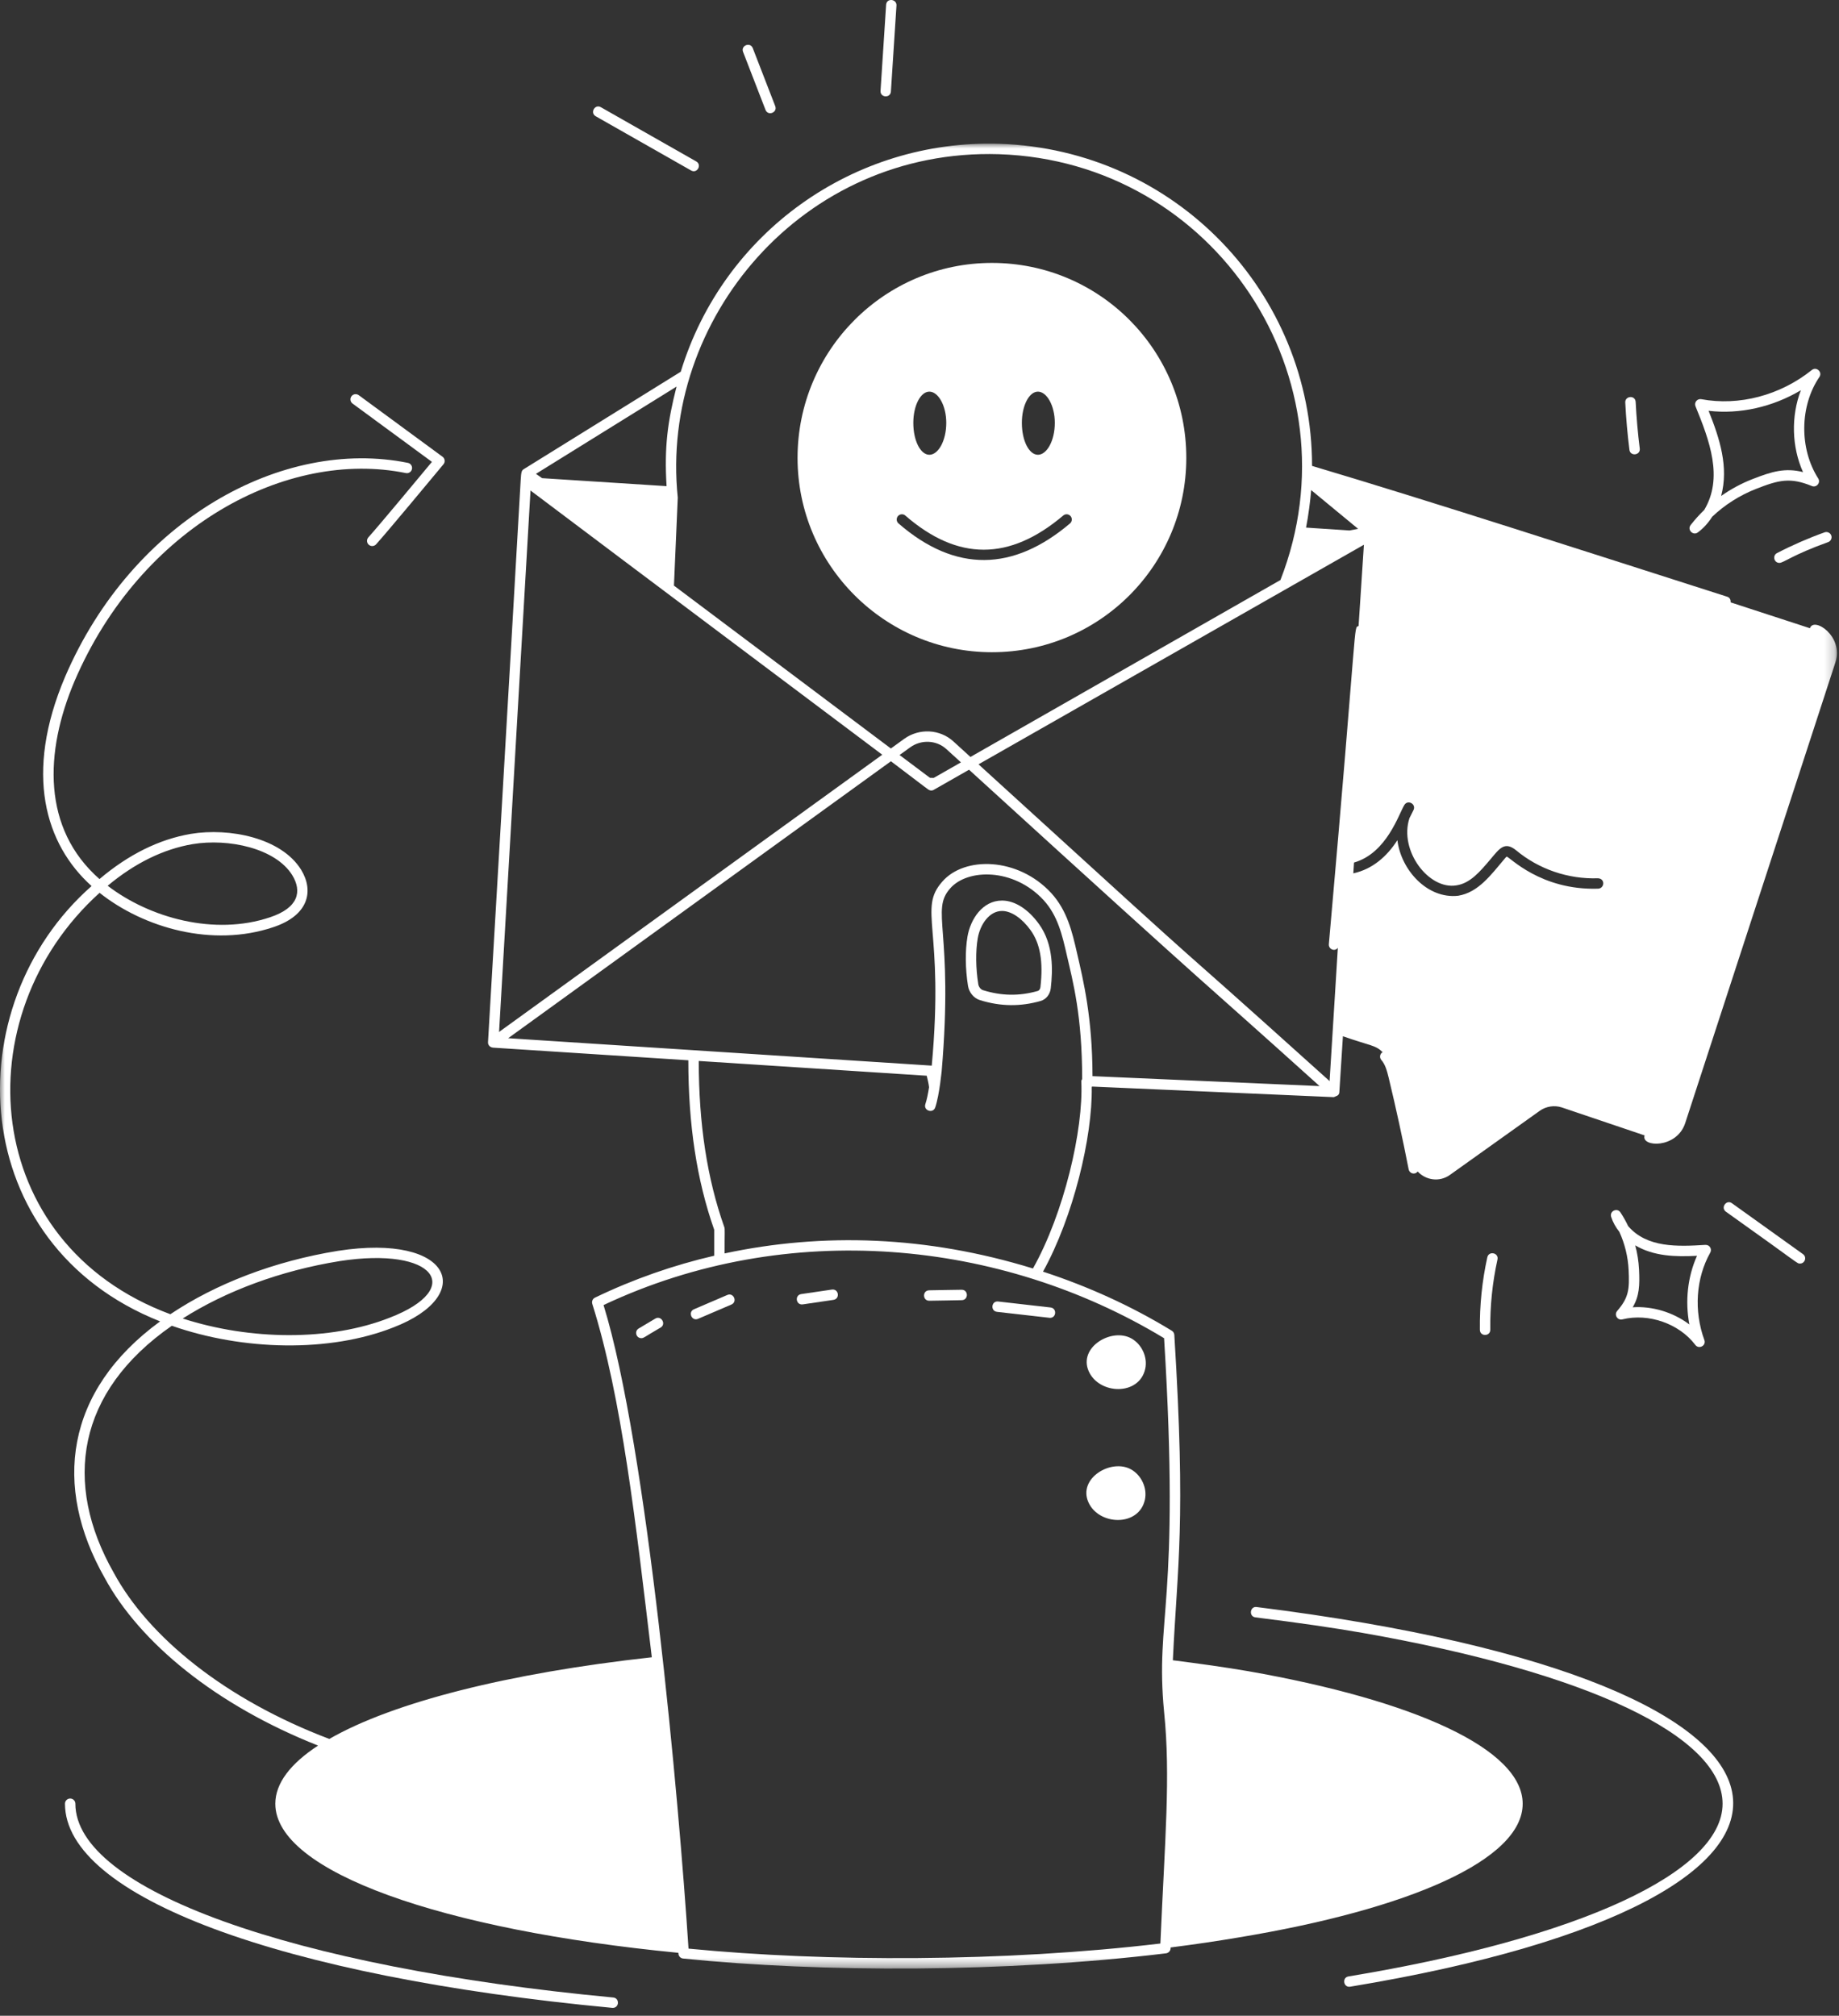 <?xml version="1.0" encoding="UTF-8"?>
<svg width="187px" height="205px" viewBox="0 0 187 205" version="1.1" xmlns="http://www.w3.org/2000/svg" xmlns:xlink="http://www.w3.org/1999/xlink">
    <rect x="0" y="0" width="187" height="205" fill="#333333" stroke="none"/>
    <title>Group 46</title>
    <defs>
        <polygon id="path-1" points="0 0 186.793 0 186.793 185.595 0 185.595"></polygon>
    </defs>
    <g id="Desktop" stroke="none" stroke-width="1" fill="none" fill-rule="evenodd">
        <g id="Solution---Fidélisez-vos-clients" transform="translate(-632, -2835)">
            <g id="Group-46" transform="translate(632, 2835)">
                <path d="M171.784,134.699 C170.11,133.426 167.955,132.817 166.023,132.953 C166.698,131.803 166.744,130.738 166.667,129.117 C166.626,128.28 166.495,127.453 166.281,126.654 C168.183,127.771 170.371,127.829 172.563,127.715 C171.606,129.846 171.337,132.315 171.784,134.699 M173.414,126.604 C170.587,126.783 167.459,126.909 165.562,124.697 C165.334,124.215 165.072,123.75 164.778,123.304 C164.444,122.79 163.645,123.172 163.832,123.758 C164.01,124.304 164.293,124.816 164.665,125.278 C165.221,126.494 165.543,127.814 165.609,129.168 C165.702,131.103 165.626,131.962 164.446,133.32 C164.104,133.716 164.479,134.304 164.97,134.181 C167.639,133.521 170.753,134.617 172.391,136.78 C172.752,137.257 173.52,136.851 173.309,136.28 C172.226,133.315 172.449,129.992 173.908,127.391 C174.102,127.047 173.864,126.584 173.414,126.604" id="Fill-1" fill="#FFFFFF"></path>
                <path d="M91.312,52.484 C91.502,52.264 91.839,52.241 92.058,52.432 C97.393,57.066 102.646,57.061 108.118,52.427 C108.339,52.239 108.674,52.267 108.862,52.489 C109.052,52.713 109.024,53.046 108.8,53.236 C103.056,58.101 97.185,58.286 91.363,53.231 C91.142,53.039 91.12,52.705 91.312,52.484 M94.505,39.829 C95.404,39.829 96.222,41.248 96.222,43.006 C96.222,44.831 95.404,46.251 94.505,46.251 C93.607,46.251 92.871,44.831 92.871,43.006 C92.871,41.248 93.607,39.829 94.505,39.829 M105.543,39.829 C106.442,39.829 107.259,41.248 107.259,43.006 C107.259,44.831 106.442,46.251 105.543,46.251 C104.645,46.251 103.909,44.831 103.909,43.006 C103.909,41.248 104.645,39.829 105.543,39.829 M100.865,66.331 C111.825,66.331 120.63,57.464 120.63,46.566 C120.63,35.605 111.825,26.739 100.865,26.739 C89.966,26.739 81.1,35.605 81.1,46.566 C81.1,57.464 89.966,66.331 100.865,66.331" id="Fill-3" fill="#FFFFFF"></path>
                <path d="M99.422,95.422 C99.662,94.037 100.585,92.645 101.891,92.645 L101.914,92.645 C102.848,92.656 103.927,93.391 104.801,94.608 C105.777,95.968 106.093,97.804 105.797,100.388 C105.774,100.587 105.665,100.743 105.52,100.783 C103.65,101.316 101.831,101.287 99.953,100.699 C99.726,100.627 99.521,100.369 99.478,100.098 C99.216,98.457 99.197,96.752 99.422,95.422 M99.637,101.709 C101.788,102.382 103.811,102.369 105.809,101.801 C106.368,101.642 106.775,101.136 106.847,100.509 C107.053,98.709 107.155,96.074 105.661,93.992 C104.576,92.48 103.216,91.602 101.927,91.587 L101.89,91.587 C99.912,91.587 98.684,93.476 98.38,95.243 C98.135,96.683 98.153,98.514 98.432,100.266 C98.542,100.939 99.025,101.518 99.637,101.709" id="Fill-5" fill="#FFFFFF"></path>
                <path d="M7.665,183.438 C7.665,183.146 7.427,182.909 7.136,182.909 C6.844,182.909 6.607,183.146 6.607,183.438 C6.607,192.867 28.451,201.016 62.259,204.2 C62.275,204.201 62.292,204.202 62.308,204.202 C62.977,204.202 63.024,203.21 62.358,203.146 C29.643,200.065 7.665,192.146 7.665,183.438" id="Fill-7" fill="#FFFFFF"></path>
                <path d="M137.125,201.002 C136.429,201.117 136.615,202.168 137.299,202.046 C191.596,193.071 189.738,171.179 127.793,163.436 C127.108,163.328 126.956,164.398 127.66,164.486 C132.074,165.037 135.532,165.538 138.545,166.062 C161.474,170.085 175.162,176.58 175.162,183.438 C175.162,190.394 160.588,197.124 137.125,201.002" id="Fill-9" fill="#FFFFFF"></path>
                <path d="M116.454,139.205 C116.712,138.025 116.106,136.716 115.052,136.123 C113.044,134.993 109.639,137.004 110.701,139.442 C111.746,141.839 115.843,141.988 116.454,139.205" id="Fill-11" fill="#FFFFFF"></path>
                <path d="M116.419,152.522 C116.678,151.341 116.07,150.033 115.017,149.44 C113.009,148.31 109.604,150.321 110.667,152.759 C111.711,155.156 115.809,155.304 116.419,152.522" id="Fill-13" fill="#FFFFFF"></path>
                <path d="M101.383,133.415 C101.615,133.442 106.418,133.986 106.769,134.026 C107.43,134.026 107.485,133.046 106.828,132.971 L101.503,132.363 C100.797,132.28 100.691,133.336 101.383,133.415" id="Fill-15" fill="#FFFFFF"></path>
                <path d="M94.487,132.284 C94.7,132.284 98.013,132.227 97.8,132.226 C98.494,132.214 98.486,131.168 97.792,131.168 C97.578,131.168 94.264,131.225 94.477,131.226 C93.784,131.238 93.795,132.284 94.487,132.284" id="Fill-17" fill="#FFFFFF"></path>
                <path d="M81.626,132.656 L84.75,132.197 C85.434,132.094 85.3,131.06 84.597,131.149 L81.473,131.608 C80.788,131.711 80.922,132.744 81.626,132.656" id="Fill-19" fill="#FFFFFF"></path>
                <path d="M70.985,134.123 L74.375,132.671 C75.016,132.397 74.602,131.421 73.957,131.698 L70.568,133.152 C69.924,133.427 70.346,134.404 70.985,134.123" id="Fill-21" fill="#FFFFFF"></path>
                <path d="M66.631,134.103 L64.943,135.108 C64.485,135.382 64.676,136.092 65.214,136.092 C65.473,136.092 65.495,135.983 67.173,135.013 C67.776,134.654 67.227,133.743 66.631,134.103" id="Fill-23" fill="#FFFFFF"></path>
                <path d="M70.275,17.339 C70.883,17.689 71.404,16.766 70.799,16.42 L61.099,10.903 C60.492,10.555 59.967,11.474 60.575,11.823 L70.275,17.339 Z" id="Fill-25" fill="#FFFFFF"></path>
                <path d="M78.83,10.792 L76.546,4.895 C76.29,4.242 75.308,4.628 75.559,5.277 L77.842,11.174 C78.1,11.83 79.08,11.44 78.83,10.792" id="Fill-27" fill="#FFFFFF"></path>
                <path d="M90.592,9.304 L91.158,0.565 C91.206,-0.109 90.146,-0.238 90.105,0.497 L89.538,9.236 C89.488,9.939 90.551,10.006 90.592,9.304" id="Fill-29" fill="#FFFFFF"></path>
                <g id="Group-33" transform="translate(0, 14.607)">
                    <mask id="mask-2" fill="white">
                        <use xlink:href="#path-1"></use>
                    </mask>
                    <g id="Clip-32"></g>
                    <path d="M19.58,71.242 C23.229,70.636 28.009,71.65 29.716,74.393 C30.723,76.041 30.369,77.711 27.461,78.679 C21.832,80.581 15.23,78.756 10.95,75.475 C13.711,73.171 16.608,71.749 19.58,71.242 L19.58,71.242 Z M34.529,113.648 C44.241,112.137 47.331,116.43 39.621,119.405 C33.563,121.798 25.442,121.707 18.58,119.485 C22.971,116.693 28.528,114.617 34.529,113.648 L34.529,113.648 Z M61.372,118.118 C80.099,109.283 101.79,111.448 118.372,121.489 C120.049,148.792 117.427,149.728 118.376,159.536 C119.041,166.097 118.453,172.448 117.994,183.049 C102.137,184.933 84.026,184.938 70.012,183.568 C69.042,168.587 65.81,132.498 61.372,118.118 L61.372,118.118 Z M71.053,93.293 L94.235,94.795 C94.341,95.213 94.433,95.627 94.471,95.964 C94.372,96.599 94.252,97.214 94.097,97.678 C93.873,98.344 94.878,98.678 95.101,98.015 C95.552,96.669 95.768,94.091 95.752,94.364 C96.982,79.912 94.593,78.036 96.618,75.745 C98.372,73.726 103.07,73.643 106.111,76.927 C107.558,78.511 108.008,80.469 108.484,82.543 C109.106,85.251 110.043,88.694 110.04,95.128 C110.002,95.206 109.949,95.277 109.953,95.369 C110.186,100.289 108.187,108.796 105.037,114.398 C94.26,111.079 83.707,110.722 73.682,112.865 C73.674,110.772 73.729,110.406 73.651,110.192 C71.898,105.245 71.058,99.7 71.053,93.293 L71.053,93.293 Z M53.945,35.277 C60.268,40.029 61.645,41.087 89.713,62.148 L50.748,90.343 L53.945,35.277 Z M68.797,24.707 C67.88,28.293 67.542,30.867 67.78,34.834 L55.126,34.023 L54.497,33.584 L68.797,24.707 Z M101.578,1.074 C123.579,1.795 138.16,23.959 130.202,44.382 C129.98,44.509 102.688,60.087 98.68,62.375 L96.948,60.797 C95.581,59.544 93.473,59.43 91.946,60.532 L90.589,61.514 L68.531,44.95 L68.919,35.999 C67.043,17.929 81.597,0.455 101.578,1.074 L101.578,1.074 Z M142.814,67.243 C143.155,66.708 144.001,67.138 143.745,67.751 C143.598,68.026 143.471,68.323 143.322,68.598 C142.238,71.89 145.279,75.917 148.105,75.433 C149.501,75.221 150.496,74.036 151.554,72.787 C152.468,71.705 152.989,70.906 154.178,71.878 C156.463,73.782 159.447,74.819 162.494,74.713 C163.244,74.76 163.163,75.725 162.515,75.771 C156.634,75.963 153.489,72.512 153.204,72.512 C153.204,72.512 153.141,72.555 153.056,72.66 C151.577,74.412 150.318,76.154 148.274,76.491 C145.123,76.84 142.458,73.85 142.095,70.841 C141.025,72.505 139.551,73.79 137.613,74.212 L137.683,73.114 C141.043,72.153 142.245,68.129 142.814,67.243 L142.814,67.243 Z M94.942,64.509 L94.564,64.497 L91.474,62.178 L92.562,61.391 C93.685,60.585 95.231,60.657 96.235,61.579 L97.716,62.926 L94.942,64.509 Z M133.329,35.236 L138.099,39.174 L137.226,39.343 L132.807,39.05 C133.041,37.877 133.247,36.261 133.329,35.236 L133.329,35.236 Z M135.2,95.339 C113.605,75.897 130.019,90.962 99.503,63.125 C103.51,60.841 84.988,71.396 138.689,40.794 L138.149,49.058 C137.606,49.321 138.13,47.516 135.125,81.418 C135.1,81.709 135.315,81.965 135.606,81.99 C135.623,81.991 135.637,81.992 135.652,81.992 C135.813,81.992 135.942,81.906 136.04,81.789 L135.2,95.339 Z M111.092,94.838 C111.079,88.858 110.166,85.136 109.515,82.306 C109.029,80.19 108.527,78.003 106.89,76.211 C103.503,72.55 98.069,72.459 95.822,75.049 C93.312,77.887 96.041,79.688 94.746,93.768 L51.676,90.978 L90.596,62.813 C90.813,62.978 94.277,65.608 94.06,65.444 C94.273,65.554 94.539,65.953 94.954,65.717 C95.212,65.57 98.766,63.545 98.539,63.675 C126.564,89.229 120.484,83.5 134.181,95.848 C131.262,95.718 111.33,94.849 111.092,94.838 L111.092,94.838 Z M16.282,119.778 C6.585,126.856 5.367,136.574 10.642,145.858 C14.209,152.444 21.937,158.801 32.344,162.918 C29.54,164.752 27.996,166.748 27.996,168.836 C27.996,175.767 45.016,181.672 68.981,183.994 C68.983,184.025 68.985,184.054 68.987,184.084 C69.004,184.341 69.204,184.55 69.461,184.576 C83.489,186.004 102.263,186.022 118.566,184.046 C118.82,184.015 119.017,183.806 119.031,183.55 C119.032,183.516 119.034,183.483 119.035,183.449 C121.4,183.149 123.684,182.815 125.886,182.442 C143.301,179.564 154.834,174.549 154.834,168.836 C154.834,163.249 143.767,158.319 126.944,155.356 C124.525,154.94 121.929,154.581 119.262,154.242 C119.726,144.454 120.605,140.395 119.411,121.148 C119.399,120.977 119.306,120.82 119.159,120.73 C115.047,118.214 110.644,116.219 106.059,114.72 C109.144,109.141 111.096,101.011 111.014,95.964 C111.024,95.942 111.034,95.92 111.041,95.895 C123.181,96.427 115.262,96.074 135.627,96.973 C135.84,96.866 136.164,96.846 136.191,96.477 L136.555,90.778 C139.286,91.746 139.906,91.667 140.602,92.42 C140.575,92.436 140.54,92.428 140.516,92.449 C140.295,92.642 140.272,92.975 140.464,93.195 C140.861,93.649 141.041,94.296 141.217,95.033 C141.954,98.093 142.634,101.215 143.24,104.315 C143.32,104.726 143.85,104.92 144.16,104.534 C144.964,105.412 146.354,105.646 147.427,104.888 L156.59,98.349 C157.225,97.905 158.05,97.778 158.791,98.011 L167.237,100.866 C167.236,100.869 167.232,100.869 167.232,100.872 C166.84,102.068 170.506,102.245 171.362,99.61 L186.642,52.736 C187.5,50.104 184.438,48.086 184.046,49.281 C184.046,49.282 184.047,49.283 184.047,49.285 L175.979,46.654 C176.009,46.407 175.891,46.162 175.644,46.083 C161.271,41.488 145.593,36.401 133.417,32.775 C133.417,15.217 119.547,0.604 101.611,0.016 C86.791,-0.444 73.526,9.059 69.224,23.197 L53.259,33.106 C53.028,33.25 52.997,33.404 52.945,34.244 C51.612,57.571 50.29,80.01 49.624,91.373 C49.603,91.664 49.813,91.897 50.106,91.932 C50.11,91.932 50.112,91.937 50.116,91.937 L69.993,93.224 C69.993,99.748 70.843,105.401 72.624,110.46 L72.624,113.1 C68.488,114.055 64.412,115.478 60.502,117.362 C60.264,117.475 60.149,117.746 60.227,117.997 C63.238,127.536 64.65,140.327 66.28,153.937 C51.667,155.549 39.945,158.528 33.487,162.242 C22.942,158.242 15.124,151.913 11.568,145.345 C6.378,136.215 7.801,126.95 17.472,120.223 C24.723,122.765 33.512,122.954 40.005,120.39 C48.453,117.134 46.037,110.791 34.363,112.604 C27.91,113.646 21.946,115.948 17.323,119.049 C-2.014,111.876 -3.753,88.723 10.126,76.193 C14.614,79.757 21.595,81.774 27.798,79.683 C31.393,78.486 31.941,76 30.615,73.839 C28.602,70.599 23.335,69.551 19.404,70.199 C16.189,70.747 13.069,72.292 10.117,74.793 C4.286,69.675 4.504,61.9 7.586,54.65 C14.338,38.915 29.194,31.048 41.268,33.504 C41.551,33.563 41.834,33.378 41.891,33.091 C41.949,32.805 41.765,32.526 41.478,32.467 C28.769,29.883 13.493,38.206 6.613,54.235 C2.436,64.066 4.586,71.255 9.312,75.505 C-4.608,87.768 -3.427,111.968 16.282,119.778 L16.282,119.778 Z" id="Fill-31" fill="#FFFFFF" mask="url(#mask-2)"></path>
                </g>
                <path d="M43.921,46.972 C42.836,48.277 38.602,53.377 37.457,54.65 C37.261,54.869 37.279,55.203 37.496,55.399 C37.716,55.596 38.051,55.573 38.242,55.359 C39.415,54.059 43.819,48.751 45.095,47.215 C45.287,46.984 45.249,46.636 45.001,46.451 L36.477,40.188 C36.244,40.018 35.911,40.064 35.738,40.302 C35.564,40.538 35.614,40.868 35.849,41.042 L43.921,46.972 Z" id="Fill-34" fill="#FFFFFF"></path>
                <path d="M166.739,45.614 C166.543,44.069 166.405,42.478 166.324,40.883 C166.283,40.155 165.232,40.257 165.266,40.936 C165.349,42.558 165.491,44.177 165.69,45.746 C165.776,46.442 166.828,46.306 166.739,45.614" id="Fill-36" fill="#FFFFFF"></path>
                <path d="M173.739,41.779 C176.911,42.149 180.26,41.392 183.122,39.687 C182.116,42.318 182.184,45.439 183.341,48.012 C181.538,47.56 180.209,47.938 178.179,48.734 C177.053,49.176 175.991,49.751 175.016,50.44 C175.8,47.496 174.874,44.607 173.739,41.779 M172.649,54.144 C173.218,53.722 173.706,53.181 174.104,52.553 C175.383,51.339 176.9,50.374 178.568,49.72 C180.882,48.81 182.042,48.526 184.238,49.429 C184.704,49.624 185.165,49.093 184.885,48.655 C182.951,45.623 183.001,41.286 185.005,38.34 C185.343,37.84 184.71,37.252 184.237,37.63 C181.027,40.206 176.834,41.314 172.995,40.597 C172.583,40.524 172.251,40.928 172.408,41.318 C173.84,44.817 175.253,48.593 173.294,51.864 C172.8,52.34 172.34,52.851 171.916,53.394 C171.539,53.876 172.155,54.51 172.649,54.144" id="Fill-38" fill="#FFFFFF"></path>
                <path d="M180.94,57.247 C181.36,57.247 182.272,56.433 185.894,55.133 C186.168,55.035 186.313,54.731 186.214,54.456 C186.113,54.181 185.807,54.044 185.538,54.137 C183.887,54.728 182.259,55.439 180.697,56.248 C180.208,56.502 180.388,57.247 180.94,57.247" id="Fill-40" fill="#FFFFFF"></path>
                <path d="M183.032,128.504 C183.544,128.504 183.756,127.843 183.339,127.546 L176.117,122.371 C175.553,121.957 174.932,122.824 175.502,123.231 C183.056,128.598 182.709,128.504 183.032,128.504" id="Fill-42" fill="#FFFFFF"></path>
                <path d="M151.541,135.229 C151.51,132.832 151.756,130.433 152.272,128.093 C152.422,127.404 151.386,127.191 151.239,127.866 C150.706,130.284 150.451,132.765 150.483,135.243 C150.492,135.948 151.55,135.931 151.541,135.229" id="Fill-44" fill="#FFFFFF"></path>
            </g>
        </g>
    </g>
</svg>